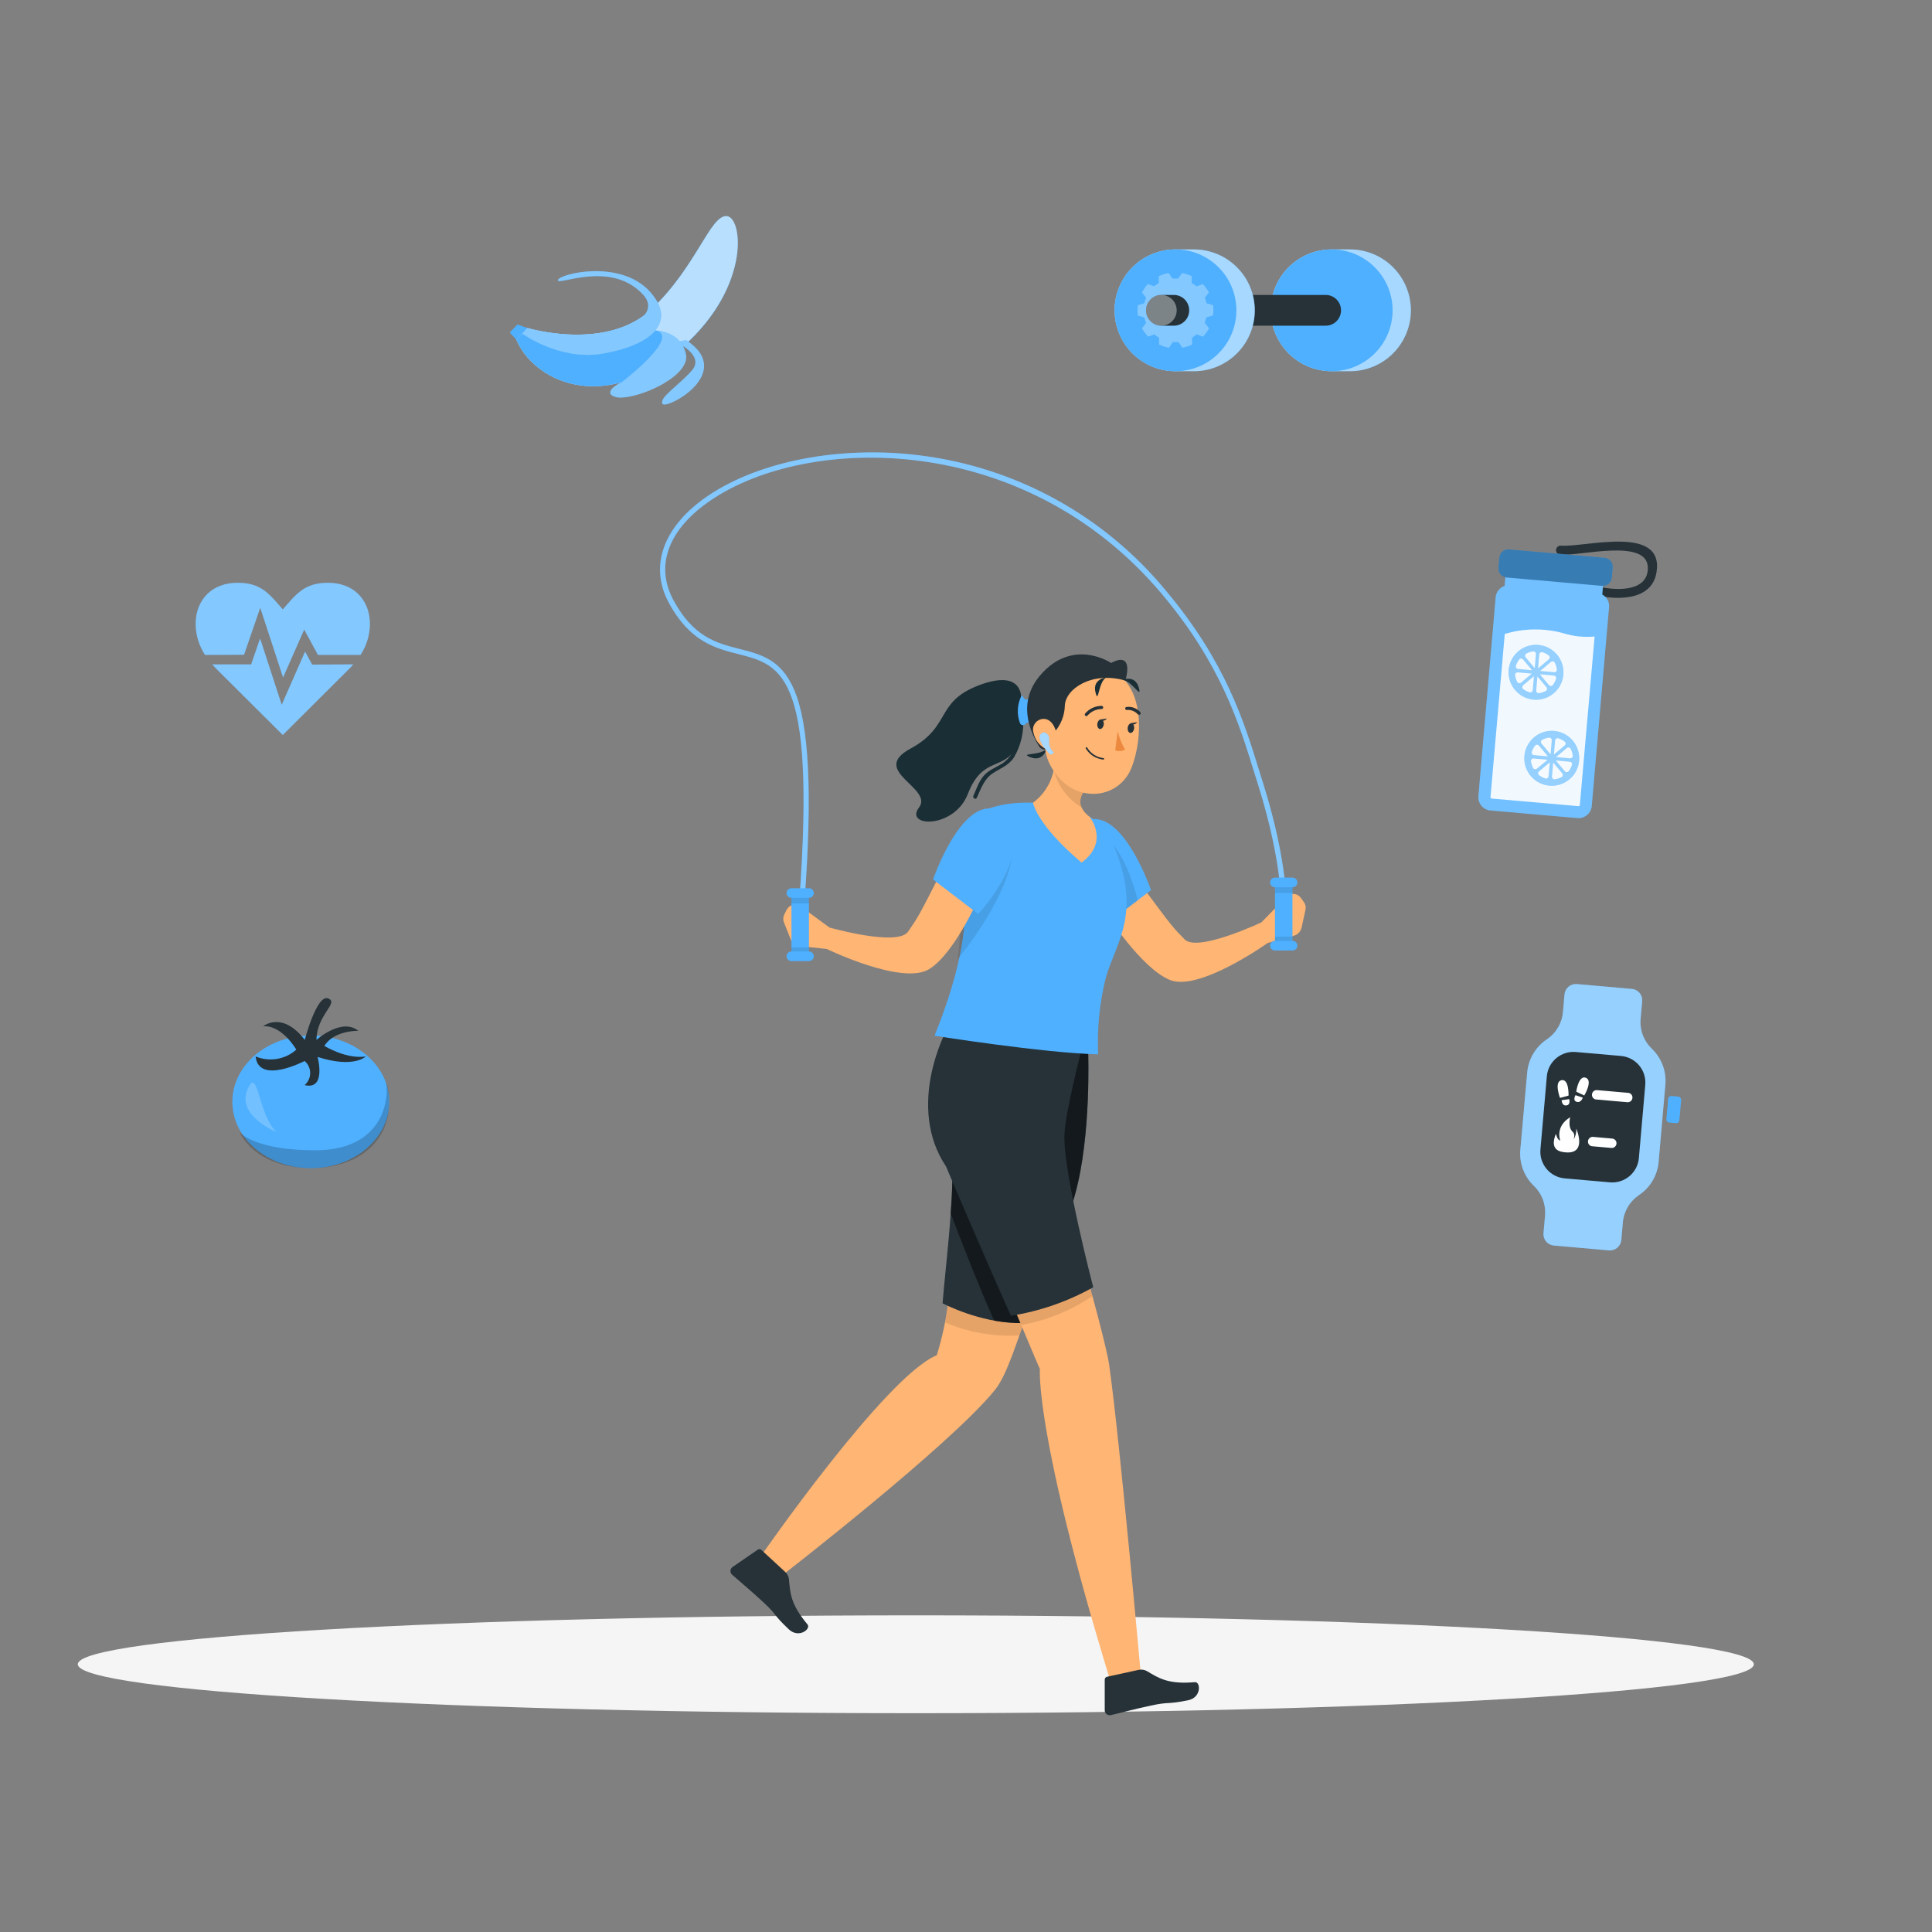 <svg width="447" height="447" viewBox="0 0 447 447" fill="none" xmlns="http://www.w3.org/2000/svg">
<rect x="0" y="0" width="447" height="447" fill="#808080" stroke="none"/>
<path d="M211.89 396.377C318.972 396.377 405.78 391.309 405.78 385.057C405.78 378.805 318.972 373.737 211.89 373.737C104.807 373.737 18 378.805 18 385.057C18 391.309 104.807 396.377 211.89 396.377Z" fill="#F5F5F5"/>
<path d="M71.91 270.277C81.934 270.277 90.06 263.405 90.06 254.927C90.06 246.45 81.934 239.577 71.91 239.577C61.886 239.577 53.76 246.45 53.76 254.927C53.76 263.405 61.886 270.277 71.91 270.277Z" fill="#4FB0FF"/>
<path d="M70.51 240.597C70.51 240.597 73.3 229.947 75.92 230.997C78.54 232.047 73.3 234.657 73.22 240.597C73.22 240.597 79.06 235.357 82.9 238.497C82.9 238.497 77.32 238.327 75.05 241.987C75.05 241.987 80.11 245.127 84.64 244.427C84.64 244.427 81.85 247.247 73.48 244.537C73.48 244.537 75.57 252.287 70.48 251.057C70.883 250.713 71.207 250.285 71.428 249.803C71.65 249.322 71.765 248.797 71.765 248.267C71.765 247.737 71.65 247.213 71.428 246.731C71.207 246.25 70.883 245.822 70.48 245.477C70.48 245.477 59.84 251.057 59.14 244.427C60.699 245.076 62.409 245.272 64.075 244.995C65.741 244.717 67.295 243.976 68.56 242.857C68.56 242.857 65.25 237.107 60.88 237.447C60.91 237.447 65.28 233.787 70.51 240.597Z" fill="#263238"/>
<path opacity="0.2" d="M89.38 250.317C90.11 256.577 87.05 266.137 72.92 266.137C59.56 266.137 55.8 262.387 55.41 261.957C58.27 267.417 64.57 270.277 71.91 270.277C81.91 270.277 90.05 264.947 90.05 254.927C90.057 253.366 89.832 251.812 89.38 250.317Z" fill="black"/>
<path opacity="0.2" d="M64.02 261.947C64.02 261.947 54.73 258.217 57.22 252.177C59.71 246.137 59.63 257.917 64.02 261.947Z" fill="white"/>
<path d="M72.219 153.757L70.589 150.757L65.179 163.067L60.179 147.717L58.109 153.717H49.109C49.479 154.147 49.879 154.567 50.299 154.987L65.429 170.047L80.549 154.987C80.979 154.567 81.379 154.147 81.739 153.717L72.219 153.757Z" fill="#4FB0FF"/>
<path d="M56.46 151.487L60.21 140.607L65.49 156.737L70.38 145.667L73.57 151.527H83.42C84.792 149.421 85.544 146.971 85.59 144.457C85.59 138.687 81.74 134.837 75.91 134.837C70.47 134.837 68.61 137.357 65.43 140.997C62.24 137.357 60.43 134.837 54.95 134.837C49.11 134.837 45.26 138.687 45.26 144.457C45.304 146.972 46.06 149.424 47.44 151.527L56.46 151.487Z" fill="#4FB0FF"/>
<g opacity="0.3">
<path d="M72.219 153.757L70.589 150.757L65.179 163.067L60.179 147.717L58.109 153.717H49.109C49.479 154.147 49.879 154.567 50.299 154.987L65.429 170.047L80.549 154.987C80.979 154.567 81.379 154.147 81.739 153.717L72.219 153.757Z" fill="white"/>
<path d="M56.46 151.487L60.21 140.607L65.49 156.737L70.38 145.667L73.57 151.527H83.42C84.792 149.421 85.544 146.971 85.59 144.457C85.59 138.687 81.74 134.837 75.91 134.837C70.47 134.837 68.61 137.357 65.43 140.997C62.24 137.357 60.43 134.837 54.95 134.837C49.11 134.837 45.26 138.687 45.26 144.457C45.304 146.972 46.06 149.424 47.44 151.527L56.46 151.487Z" fill="white"/>
</g>
<path d="M119.71 75.077L121.96 75.877C121.96 75.877 140.35 81.457 150.81 71.457C161.27 61.457 164.34 49.667 168.16 50.007C171.98 50.347 173.81 67.407 156.41 81.607C139.01 95.807 123.41 87.937 119.47 78.607L117.94 76.927L119.71 75.077Z" fill="#4FB0FF"/>
<path opacity="0.6" d="M168.161 50.007C164.341 49.707 161.291 61.457 150.841 71.457C140.841 81.007 123.611 76.347 122.111 75.917L119.471 78.557C123.361 87.937 139.011 95.797 156.411 81.557C173.811 67.317 171.971 50.317 168.161 50.007Z" fill="white"/>
<path d="M156.42 79.177C156.42 79.177 163.2 82.177 160.07 85.727C156.94 89.277 152.44 91.987 153.28 93.437C154.12 94.887 170.37 86.257 158.71 78.667L156.42 79.177Z" fill="#4FB0FF"/>
<path opacity="0.3" d="M156.42 79.177C156.42 79.177 163.2 82.177 160.07 85.727C156.94 89.277 152.44 91.987 153.28 93.437C154.12 94.887 170.37 86.257 158.71 78.667L156.42 79.177Z" fill="white"/>
<path d="M148.931 68.327C141.461 59.967 128.861 66.267 129.081 64.817C129.301 63.367 143.591 59.817 150.451 67.567C157.311 75.317 149.081 80.227 139.241 81.837C129.401 83.447 120.841 77.177 120.841 77.177L121.991 75.877C121.991 75.877 137.991 80.737 148.641 73.257C149.287 72.811 149.736 72.133 149.896 71.364C150.056 70.595 149.915 69.794 149.501 69.127C149.329 68.848 149.139 68.581 148.931 68.327Z" fill="#4FB0FF"/>
<path opacity="0.3" d="M148.931 68.327C141.461 59.967 128.861 66.267 129.081 64.817C129.301 63.367 143.591 59.817 150.451 67.567C157.311 75.317 149.081 80.227 139.241 81.837C129.401 83.447 120.841 77.177 120.841 77.177L121.991 75.877C121.991 75.877 137.991 80.737 148.641 73.257C149.287 72.811 149.736 72.133 149.896 71.364C150.056 70.595 149.915 69.794 149.501 69.127C149.329 68.848 149.139 68.581 148.931 68.327Z" fill="white"/>
<path d="M143.841 88.437C131.921 91.777 122.391 85.597 119.471 78.557L120.841 77.177C120.841 77.177 129.391 83.437 139.241 81.837C144.551 80.967 149.391 79.147 151.651 76.427C153.751 76.587 157.701 77.497 158.701 81.907C159.831 86.907 148.131 92.197 143.221 91.987C142.351 91.987 138.871 91.127 143.591 88.507L143.841 88.437Z" fill="#4FB0FF"/>
<path opacity="0.3" d="M143.841 88.437L143.401 88.607C138.971 91.147 142.401 91.947 143.221 91.987C148.131 92.197 159.831 86.987 158.701 81.907C157.701 77.497 153.701 76.587 151.651 76.427C157.801 77.797 143.841 88.437 143.841 88.437Z" fill="white"/>
<path d="M312.341 85.887C316.078 85.887 319.662 84.403 322.304 81.76C324.946 79.118 326.431 75.534 326.431 71.797C326.431 68.06 324.946 64.477 322.304 61.834C319.662 59.192 316.078 57.707 312.341 57.707H308.101C304.364 57.707 300.78 59.192 298.138 61.834C295.495 64.477 294.011 68.06 294.011 71.797C294.011 75.534 295.495 79.118 298.138 81.76C300.78 84.403 304.364 85.887 308.101 85.887H312.341Z" fill="#4FB0FF"/>
<path opacity="0.5" d="M312.341 85.887C316.078 85.887 319.662 84.403 322.304 81.76C324.946 79.118 326.431 75.534 326.431 71.797C326.431 68.06 324.946 64.477 322.304 61.834C319.662 59.192 316.078 57.707 312.341 57.707H308.101C304.364 57.707 300.78 59.192 298.138 61.834C295.495 64.477 294.011 68.06 294.011 71.797C294.011 75.534 295.495 79.118 298.138 81.76C300.78 84.403 304.364 85.887 308.101 85.887H312.341Z" fill="white"/>
<path d="M322.017 74.059C323.264 66.377 318.048 59.14 310.366 57.893C302.685 56.646 295.448 61.862 294.201 69.543C292.954 77.225 298.17 84.462 305.851 85.709C313.532 86.956 320.77 81.74 322.017 74.059Z" fill="#4FB0FF"/>
<path d="M306.711 75.357C307.655 75.357 308.56 74.982 309.228 74.314C309.896 73.647 310.271 72.741 310.271 71.797C310.271 70.853 309.896 69.948 309.228 69.28C308.56 68.612 307.655 68.237 306.711 68.237H288.491C287.546 68.237 286.641 68.612 285.973 69.28C285.306 69.948 284.931 70.853 284.931 71.797C284.931 72.741 285.306 73.647 285.973 74.314C286.641 74.982 287.546 75.357 288.491 75.357H306.711Z" fill="#263238"/>
<path d="M276.221 85.887C279.958 85.887 283.542 84.403 286.184 81.76C288.826 79.118 290.311 75.534 290.311 71.797C290.311 68.06 288.826 64.477 286.184 61.834C283.542 59.192 279.958 57.707 276.221 57.707H271.971C268.234 57.707 264.65 59.192 262.008 61.834C259.365 64.477 257.881 68.06 257.881 71.797C257.881 75.534 259.365 79.118 262.008 81.76C264.65 84.403 268.234 85.887 271.971 85.887H276.221Z" fill="#4FB0FF"/>
<path opacity="0.5" d="M276.221 85.887C279.958 85.887 283.542 84.403 286.184 81.76C288.826 79.118 290.311 75.534 290.311 71.797C290.311 68.06 288.826 64.477 286.184 61.834C283.542 59.192 279.958 57.707 276.221 57.707H271.971C268.234 57.707 264.65 59.192 262.008 61.834C259.365 64.477 257.881 68.06 257.881 71.797C257.881 75.534 259.365 79.118 262.008 81.76C264.65 84.403 268.234 85.887 271.971 85.887H276.221Z" fill="white"/>
<path d="M281.93 81.764C287.433 76.262 287.433 67.341 281.93 61.838C276.428 56.336 267.507 56.336 262.004 61.838C256.502 67.341 256.502 76.262 262.004 81.764C267.507 87.267 276.428 87.267 281.93 81.764Z" fill="#4FB0FF"/>
<path opacity="0.3" d="M280.65 72.997C280.757 72.201 280.757 71.394 280.65 70.597L279.15 70.157C279.055 69.726 278.921 69.304 278.75 68.897L279.71 67.667C279.326 66.96 278.848 66.307 278.29 65.727L276.82 66.247C276.472 65.957 276.101 65.697 275.71 65.467L275.76 63.907C275.036 63.553 274.265 63.304 273.47 63.167L272.59 64.447C272.37 64.447 272.15 64.447 271.93 64.447C271.71 64.447 271.49 64.447 271.27 64.447L270.39 63.167C269.595 63.303 268.824 63.552 268.1 63.907V65.467C267.725 65.698 267.368 65.955 267.03 66.237L265.56 65.717C265.03 66.305 264.579 66.961 264.22 67.667L265.17 68.907C264.992 69.312 264.854 69.734 264.76 70.167L263.27 70.607C263.15 71.403 263.15 72.212 263.27 73.007L264.76 73.457C264.857 73.889 264.995 74.311 265.17 74.717L264.22 75.947C264.599 76.655 265.073 77.308 265.63 77.887L267.1 77.367C267.433 77.656 267.791 77.914 268.17 78.137V79.707C268.894 80.062 269.665 80.311 270.46 80.447L271.34 79.157C271.55 79.157 271.77 79.157 272 79.157C272.23 79.157 272.44 79.157 272.66 79.157L273.54 80.447C274.335 80.31 275.106 80.061 275.83 79.707L275.78 78.137C276.161 77.916 276.52 77.658 276.85 77.367L278.32 77.887C278.88 77.308 279.358 76.656 279.74 75.947L278.71 74.667C278.878 74.259 279.012 73.838 279.11 73.407L280.65 72.997Z" fill="white"/>
<path d="M271.58 75.357C272.525 75.357 273.43 74.982 274.098 74.314C274.765 73.647 275.14 72.741 275.14 71.797C275.14 70.853 274.765 69.948 274.098 69.28C273.43 68.612 272.525 68.237 271.58 68.237H268.71C267.766 68.237 266.861 68.612 266.193 69.28C265.525 69.948 265.15 70.853 265.15 71.797C265.15 72.741 265.525 73.647 266.193 74.314C266.861 74.982 267.766 75.357 268.71 75.357H271.58Z" fill="#263238"/>
<path opacity="0.4" d="M272.251 71.797C272.251 72.502 272.042 73.191 271.649 73.777C271.257 74.363 270.7 74.819 270.049 75.088C269.397 75.357 268.68 75.426 267.989 75.287C267.298 75.148 266.664 74.807 266.166 74.307C265.669 73.807 265.332 73.171 265.197 72.479C265.062 71.787 265.135 71.071 265.408 70.421C265.68 69.771 266.14 69.216 266.728 68.827C267.316 68.439 268.006 68.233 268.711 68.237C269.652 68.243 270.552 68.62 271.215 69.287C271.879 69.954 272.251 70.856 272.251 71.797Z" fill="white"/>
<path d="M368.441 137.517C373.541 138.887 382.121 139.257 383.251 132.457C385.111 121.257 366.661 126.687 361.151 126.247C360.873 126.223 360.598 126.311 360.385 126.49C360.172 126.669 360.039 126.925 360.016 127.202C359.992 127.479 360.079 127.755 360.258 127.968C360.437 128.18 360.693 128.313 360.971 128.337C365.571 128.697 381.221 124.417 381.261 131.397C381.261 137.337 373.031 136.597 369.171 135.557C367.881 135.207 367.171 137.167 368.441 137.557V137.517Z" fill="#263238"/>
<path d="M370.71 137.557L370.96 134.707L348.36 132.707L348.12 135.557C347.556 135.746 347.06 136.096 346.692 136.563C346.324 137.03 346.101 137.595 346.05 138.187L342.05 184.187C342.014 184.589 342.058 184.994 342.179 185.379C342.3 185.764 342.496 186.121 342.755 186.431C343.014 186.74 343.332 186.995 343.689 187.181C344.047 187.368 344.438 187.482 344.84 187.517L364.96 189.277C365.77 189.344 366.573 189.088 367.194 188.566C367.816 188.043 368.206 187.296 368.28 186.487L372.28 140.487C372.336 139.898 372.217 139.306 371.938 138.785C371.659 138.264 371.232 137.836 370.71 137.557Z" fill="#4FB0FF"/>
<path opacity="0.2" d="M370.71 137.557L370.96 134.707L348.36 132.707L348.12 135.557C347.556 135.746 347.06 136.096 346.692 136.563C346.324 137.03 346.101 137.595 346.05 138.187L342.05 184.187C342.014 184.589 342.058 184.994 342.179 185.379C342.3 185.764 342.496 186.121 342.755 186.431C343.014 186.74 343.332 186.995 343.689 187.181C344.047 187.368 344.438 187.482 344.84 187.517L364.96 189.277C365.77 189.344 366.573 189.088 367.194 188.566C367.816 188.043 368.206 187.296 368.28 186.487L372.28 140.487C372.336 139.898 372.217 139.306 371.938 138.785C371.659 138.264 371.232 137.836 370.71 137.557Z" fill="white"/>
<path d="M371.247 129.052L349.141 127.118C348.002 127.018 346.998 127.861 346.899 129L346.691 131.371C346.592 132.51 347.434 133.514 348.573 133.613L370.679 135.547C371.817 135.647 372.821 134.804 372.921 133.665L373.128 131.295C373.228 130.156 372.386 129.152 371.247 129.052Z" fill="#4FB0FF"/>
<path opacity="0.3" d="M371.247 129.052L349.141 127.118C348.002 127.018 346.998 127.861 346.899 129L346.691 131.371C346.592 132.51 347.434 133.514 348.573 133.613L370.679 135.547C371.817 135.647 372.821 134.804 372.921 133.665L373.128 131.295C373.228 130.156 372.386 129.152 371.247 129.052Z" fill="black"/>
<path opacity="0.9" d="M361.86 146.547C357.371 145.286 352.615 145.331 348.15 146.677L344.85 184.457C344.846 184.493 344.849 184.53 344.86 184.565C344.87 184.6 344.888 184.633 344.911 184.661C344.935 184.689 344.963 184.712 344.996 184.728C345.028 184.745 345.064 184.755 345.1 184.757L365.22 186.517C365.293 186.523 365.365 186.5 365.421 186.453C365.477 186.406 365.513 186.34 365.52 186.267L368.94 147.267C366.556 147.492 364.151 147.247 361.86 146.547Z" fill="white"/>
<path d="M361.71 156.097C361.6 157.348 361.122 158.539 360.336 159.518C359.549 160.498 358.49 161.222 357.292 161.599C356.095 161.977 354.812 161.991 353.606 161.639C352.4 161.287 351.326 160.586 350.519 159.623C349.712 158.661 349.208 157.481 349.072 156.232C348.935 154.984 349.172 153.723 349.753 152.609C350.333 151.495 351.23 150.578 352.332 149.975C353.433 149.371 354.689 149.107 355.94 149.217C357.616 149.367 359.165 150.175 360.246 151.465C361.328 152.755 361.854 154.42 361.71 156.097Z" fill="#4FB0FF"/>
<path opacity="0.4" d="M361.71 156.097C361.6 157.348 361.122 158.539 360.336 159.518C359.549 160.498 358.49 161.222 357.292 161.599C356.095 161.977 354.812 161.991 353.606 161.639C352.4 161.287 351.326 160.586 350.519 159.623C349.712 158.661 349.208 157.481 349.072 156.232C348.935 154.984 349.172 153.723 349.753 152.609C350.333 151.495 351.23 150.578 352.332 149.975C353.433 149.371 354.689 149.107 355.94 149.217C357.616 149.367 359.165 150.175 360.246 151.465C361.328 152.755 361.854 154.42 361.71 156.097Z" fill="white"/>
<g opacity="0.9">
<path d="M354.71 150.717C354.168 150.787 353.644 150.953 353.16 151.207C353.085 151.248 353.019 151.305 352.969 151.374C352.918 151.443 352.883 151.523 352.867 151.607C352.851 151.691 352.853 151.778 352.875 151.861C352.896 151.944 352.935 152.021 352.99 152.087L355.08 154.567L355.36 151.337C355.367 151.251 355.354 151.165 355.323 151.085C355.292 151.005 355.244 150.932 355.182 150.873C355.12 150.814 355.045 150.769 354.964 150.742C354.882 150.715 354.795 150.707 354.71 150.717Z" fill="white"/>
<path d="M354.46 155.067L352.38 152.587C352.327 152.521 352.259 152.467 352.182 152.43C352.105 152.393 352.021 152.373 351.935 152.373C351.85 152.373 351.765 152.393 351.688 152.43C351.611 152.467 351.544 152.521 351.49 152.587C351.159 153.024 350.905 153.514 350.74 154.037C350.714 154.119 350.707 154.206 350.72 154.291C350.732 154.376 350.763 154.457 350.812 154.528C350.86 154.599 350.923 154.659 350.997 154.702C351.072 154.745 351.155 154.771 351.24 154.777L354.46 155.067Z" fill="white"/>
<path d="M354.4 155.857L351.17 155.567C351.085 155.561 350.999 155.573 350.918 155.604C350.838 155.635 350.766 155.683 350.706 155.745C350.647 155.807 350.602 155.882 350.575 155.964C350.548 156.045 350.54 156.132 350.55 156.217C350.621 156.759 350.786 157.284 351.04 157.767C351.08 157.842 351.136 157.908 351.204 157.958C351.273 158.009 351.351 158.044 351.435 158.06C351.518 158.076 351.604 158.074 351.686 158.052C351.769 158.031 351.845 157.992 351.91 157.937L354.4 155.857Z" fill="white"/>
<path d="M356.131 151.407L355.851 154.637L358.331 152.547C358.397 152.494 358.451 152.426 358.488 152.349C358.525 152.272 358.544 152.188 358.544 152.102C358.544 152.017 358.525 151.932 358.488 151.855C358.451 151.778 358.397 151.711 358.331 151.657C357.894 151.326 357.404 151.072 356.881 150.907C356.798 150.88 356.71 150.871 356.624 150.883C356.538 150.894 356.455 150.925 356.383 150.973C356.311 151.022 356.25 151.086 356.206 151.161C356.163 151.236 356.137 151.32 356.131 151.407Z" fill="white"/>
<path d="M356.29 156.017L358.37 158.497C358.423 158.564 358.491 158.618 358.568 158.655C358.645 158.692 358.73 158.711 358.815 158.711C358.901 158.711 358.985 158.692 359.062 158.655C359.139 158.618 359.207 158.564 359.26 158.497C359.59 158.063 359.843 157.576 360.01 157.057C360.036 156.975 360.043 156.888 360.03 156.802C360.018 156.717 359.987 156.635 359.939 156.563C359.891 156.491 359.828 156.431 359.753 156.387C359.679 156.342 359.596 156.315 359.51 156.307L356.29 156.017Z" fill="white"/>
<path d="M356.351 155.237L359.581 155.517C359.666 155.525 359.752 155.514 359.832 155.485C359.912 155.455 359.985 155.408 360.045 155.346C360.104 155.285 360.149 155.211 360.176 155.13C360.203 155.048 360.211 154.962 360.201 154.877C360.13 154.332 359.965 153.804 359.711 153.317C359.671 153.242 359.615 153.177 359.547 153.126C359.478 153.076 359.4 153.041 359.316 153.025C359.233 153.008 359.147 153.011 359.064 153.032C358.982 153.053 358.906 153.093 358.841 153.147L356.351 155.237Z" fill="white"/>
<path d="M354.901 156.457L352.421 158.537C352.354 158.591 352.3 158.658 352.263 158.735C352.226 158.812 352.207 158.897 352.207 158.982C352.207 159.068 352.226 159.152 352.263 159.229C352.3 159.306 352.354 159.374 352.421 159.427C352.857 159.759 353.348 160.013 353.871 160.177C353.953 160.203 354.039 160.21 354.124 160.198C354.209 160.185 354.29 160.154 354.362 160.106C354.433 160.058 354.492 159.994 354.535 159.92C354.578 159.846 354.604 159.763 354.611 159.677L354.901 156.457Z" fill="white"/>
<path d="M355.71 156.527L355.43 159.747C355.422 159.833 355.433 159.92 355.463 160.002C355.493 160.083 355.542 160.156 355.604 160.216C355.667 160.275 355.742 160.32 355.825 160.346C355.907 160.373 355.995 160.38 356.08 160.367C356.622 160.297 357.147 160.131 357.631 159.877C357.706 159.837 357.771 159.781 357.821 159.713C357.872 159.645 357.907 159.566 357.923 159.483C357.939 159.399 357.937 159.313 357.916 159.231C357.894 159.149 357.855 159.072 357.8 159.007L355.71 156.527Z" fill="white"/>
</g>
<path d="M365.178 177.02C366.049 173.622 364 170.163 360.603 169.292C357.206 168.422 353.746 170.47 352.876 173.868C352.005 177.265 354.054 180.725 357.451 181.595C360.848 182.465 364.308 180.417 365.178 177.02Z" fill="#4FB0FF"/>
<path opacity="0.4" d="M365.178 177.02C366.049 173.622 364 170.163 360.603 169.292C357.206 168.422 353.746 170.47 352.876 173.868C352.005 177.265 354.054 180.725 357.451 181.595C360.848 182.465 364.308 180.417 365.178 177.02Z" fill="white"/>
<g opacity="0.9">
<path d="M358.381 170.667C357.841 170.747 357.318 170.912 356.831 171.157C356.754 171.197 356.687 171.253 356.635 171.322C356.584 171.391 356.548 171.471 356.532 171.556C356.515 171.641 356.519 171.728 356.541 171.811C356.563 171.895 356.604 171.972 356.661 172.037L358.741 174.517L359.021 171.297C359.03 171.211 359.021 171.124 358.992 171.043C358.963 170.961 358.916 170.887 358.854 170.826C358.793 170.765 358.718 170.72 358.636 170.692C358.554 170.665 358.466 170.656 358.381 170.667Z" fill="white"/>
<path d="M358.141 174.997L356.061 172.517C356.006 172.45 355.938 172.396 355.86 172.359C355.782 172.322 355.697 172.303 355.611 172.303C355.525 172.303 355.44 172.322 355.362 172.359C355.284 172.396 355.215 172.45 355.161 172.517C354.833 172.953 354.58 173.439 354.411 173.957C354.387 174.04 354.382 174.126 354.395 174.211C354.408 174.296 354.439 174.377 354.487 174.448C354.534 174.52 354.597 174.58 354.67 174.625C354.743 174.669 354.826 174.697 354.911 174.707L358.141 174.997Z" fill="white"/>
<path d="M358.07 175.777L354.84 175.497C354.755 175.489 354.669 175.5 354.589 175.53C354.509 175.559 354.436 175.606 354.376 175.668C354.317 175.729 354.272 175.804 354.245 175.885C354.218 175.966 354.21 176.052 354.22 176.137C354.3 176.67 354.466 177.187 354.71 177.667C354.75 177.744 354.806 177.811 354.875 177.862C354.945 177.914 355.024 177.95 355.109 177.966C355.194 177.982 355.281 177.979 355.365 177.957C355.448 177.935 355.525 177.894 355.59 177.837L358.07 175.777Z" fill="white"/>
<path d="M359.811 171.327L359.521 174.557L362.01 172.477C362.077 172.424 362.131 172.356 362.168 172.279C362.205 172.202 362.224 172.118 362.224 172.032C362.224 171.947 362.205 171.862 362.168 171.785C362.131 171.708 362.077 171.641 362.01 171.587C361.578 171.253 361.091 170.995 360.57 170.827C360.487 170.798 360.399 170.788 360.311 170.798C360.224 170.809 360.14 170.84 360.066 170.888C359.992 170.936 359.931 171.001 359.887 171.078C359.842 171.154 359.816 171.239 359.811 171.327Z" fill="white"/>
<path d="M359.961 175.947L362.041 178.427C362.095 178.494 362.164 178.548 362.242 178.585C362.32 178.622 362.405 178.641 362.491 178.641C362.577 178.641 362.662 178.622 362.74 178.585C362.818 178.548 362.887 178.494 362.941 178.427C363.271 177.993 363.524 177.506 363.691 176.987C363.717 176.905 363.724 176.819 363.711 176.734C363.699 176.649 363.668 176.568 363.62 176.496C363.572 176.425 363.508 176.366 363.434 176.323C363.36 176.28 363.277 176.254 363.191 176.247L359.961 175.947Z" fill="white"/>
<path d="M360.03 175.157L363.26 175.447C363.346 175.454 363.432 175.441 363.512 175.41C363.593 175.38 363.665 175.331 363.724 175.269C363.784 175.207 363.829 175.132 363.855 175.051C363.882 174.969 363.891 174.883 363.88 174.797C363.801 174.258 363.635 173.734 363.39 173.247C363.349 173.172 363.292 173.107 363.223 173.056C363.154 173.005 363.075 172.971 362.99 172.954C362.906 172.938 362.82 172.941 362.737 172.962C362.654 172.983 362.576 173.023 362.51 173.077L360.03 175.157Z" fill="white"/>
<path d="M358.581 176.377L356.091 178.467C356.024 178.521 355.97 178.588 355.933 178.665C355.896 178.742 355.877 178.827 355.877 178.912C355.877 178.998 355.896 179.082 355.933 179.159C355.97 179.236 356.024 179.304 356.091 179.357C356.526 179.685 357.013 179.938 357.531 180.107C357.613 180.133 357.699 180.14 357.784 180.128C357.869 180.115 357.95 180.084 358.022 180.036C358.093 179.988 358.152 179.924 358.195 179.85C358.238 179.776 358.264 179.693 358.271 179.607L358.581 176.377Z" fill="white"/>
<path d="M359.361 176.447L359.081 179.677C359.073 179.762 359.084 179.848 359.113 179.929C359.143 180.009 359.19 180.082 359.252 180.141C359.313 180.201 359.387 180.246 359.468 180.273C359.55 180.3 359.636 180.308 359.721 180.297C360.261 180.222 360.785 180.057 361.271 179.807C361.347 179.768 361.414 179.711 361.466 179.642C361.518 179.573 361.553 179.493 361.57 179.409C361.586 179.324 361.583 179.236 361.561 179.153C361.538 179.07 361.497 178.992 361.441 178.927L359.361 176.447Z" fill="white"/>
</g>
<path d="M255.579 210.807C255.579 210.807 263.969 224.067 270.739 226.757C277.509 229.447 293.309 218.167 293.309 218.167L299.569 216.427C299.965 216.276 300.317 216.029 300.593 215.707C300.869 215.386 301.06 215.001 301.149 214.587L302.049 210.477C302.114 210.177 302.116 209.868 302.053 209.568C301.991 209.269 301.867 208.985 301.689 208.737L300.969 207.737C300.783 207.474 300.542 207.255 300.262 207.097C299.982 206.938 299.671 206.843 299.35 206.818C299.029 206.793 298.707 206.839 298.406 206.953C298.105 207.067 297.833 207.246 297.609 207.477L291.859 213.397C291.859 213.397 277.059 220.397 274.079 217.337C271.099 214.277 271.129 214.287 264.869 205.867L255.579 210.807Z" fill="#FFB573"/>
<path d="M250.319 190.367C247.489 192.057 243.849 200.217 255.849 213.937L266.309 205.937C266.309 205.937 259.159 185.057 250.319 190.367Z" fill="#4FB0FF"/>
<path opacity="0.1" d="M263.239 208.297C260.929 199.137 257.679 195.647 257.679 195.647L255.579 198.557L251.789 203.897L252.789 210.057C253.679 211.297 254.699 212.587 255.869 213.927L263.239 208.297Z" fill="black"/>
<path d="M219.389 301.057C218.903 305.299 218.012 309.484 216.729 313.557C204.819 318.447 175.789 360.387 175.789 360.387L180.499 364.857C180.499 364.857 219.879 334.387 230.219 321.557C233.219 317.807 235.329 309.747 237.519 304.647C231.26 305.159 224.981 303.915 219.389 301.057Z" fill="#FFB573"/>
<path d="M181.579 363.607L176.159 358.607C176.046 358.499 175.9 358.435 175.745 358.424C175.59 358.413 175.436 358.456 175.309 358.547L169.499 362.547C169.375 362.63 169.268 362.737 169.186 362.862C169.104 362.987 169.047 363.127 169.019 363.274C168.991 363.421 168.993 363.572 169.023 363.718C169.054 363.865 169.114 364.003 169.199 364.127C169.244 364.193 169.298 364.254 169.359 364.307C171.639 366.307 173.759 368.067 176.559 370.657C179.869 373.707 178.659 373.327 182.499 376.967C184.819 379.157 187.699 376.887 186.829 375.837C182.829 371.077 182.829 368.477 182.519 365.237C182.408 364.599 182.075 364.022 181.579 363.607Z" fill="#263238"/>
<path opacity="0.1" d="M219.389 301.057C219.246 302.709 219.005 304.352 218.669 305.977C224.09 308.293 229.974 309.32 235.859 308.977C236.419 307.417 236.959 305.977 237.519 304.647C231.259 305.159 224.981 303.915 219.389 301.057Z" fill="black"/>
<path d="M220.359 269.637C220.519 279.547 218.749 293.147 218.079 301.557C221.459 303.217 229.739 306.727 238.289 306.027C242.498 296.341 246.003 286.365 248.779 276.177C252.489 262.737 251.779 243.567 251.779 243.567L217.979 241.457C216.629 262.077 220.359 269.637 220.359 269.637Z" fill="#263238"/>
<path opacity="0.5" d="M251.749 243.557L217.949 241.447C216.629 262.067 220.359 269.627 220.359 269.627C220.409 273.017 220.239 276.837 219.959 280.727C222.019 286.147 226.169 296.927 230.019 305.537C232.743 306.052 235.523 306.213 238.289 306.017C242.497 296.331 246.003 286.355 248.779 276.167C252.489 262.737 251.749 243.557 251.749 243.557Z" fill="black"/>
<path d="M256.63 315.817C256.05 311.697 251.91 296.737 251.91 296.737C243.63 301.157 237.91 302.577 234.77 302.977C236.27 306.497 239.22 313.667 240.6 316.757C240.6 316.757 239.31 331.447 256.91 388.967L263.98 387.847C263.98 387.847 259.15 333.707 256.63 315.817Z" fill="#FFB573"/>
<path d="M263.319 386.377L256.139 387.947C255.986 387.977 255.849 388.059 255.75 388.18C255.652 388.3 255.598 388.451 255.599 388.607V395.687C255.596 395.836 255.623 395.984 255.678 396.123C255.733 396.262 255.815 396.388 255.919 396.495C256.023 396.602 256.148 396.687 256.285 396.746C256.422 396.804 256.57 396.835 256.719 396.837H256.959C259.959 396.137 262.569 395.397 266.299 394.607C270.699 393.657 269.699 394.427 274.879 393.387C278.009 392.757 277.809 389.087 276.459 389.197C270.249 389.737 268.099 388.267 265.309 386.607C264.697 386.284 263.988 386.202 263.319 386.377Z" fill="#263238"/>
<path opacity="0.1" d="M251.91 296.737C243.63 301.157 237.91 302.577 234.77 302.977C235.18 303.977 235.71 305.197 236.28 306.567C242.177 305.504 247.79 303.225 252.76 299.877C252.26 297.987 251.91 296.737 251.91 296.737Z" fill="black"/>
<path d="M252.939 297.827C252.939 297.827 246.099 271.687 246.269 262.827C246.369 257.597 250.379 242.297 250.379 242.297L218.889 238.557C218.889 238.557 209.539 255.927 218.889 269.897C218.889 269.897 226.649 288.327 233.889 304.427C240.579 303.371 247.029 301.136 252.939 297.827Z" fill="#263238"/>
<path d="M235.799 166.397C235.909 169.927 235.129 174.397 232.079 176.517C230.619 177.517 228.839 178.067 227.639 179.437C226.439 180.807 225.919 182.567 225.209 184.117C224.969 184.637 225.749 185.117 225.999 184.577C226.999 182.427 227.659 180.267 229.699 178.907C231.509 177.707 233.309 177.157 234.579 175.267C236.165 172.591 236.907 169.5 236.709 166.397C236.709 165.817 235.779 165.817 235.799 166.397Z" fill="#1A2E35"/>
<path d="M236.269 161.867C236.269 161.867 237.069 154.527 226.469 158.557C216.319 162.417 220.179 168.057 210.619 173.227C201.059 178.397 216.069 182.297 212.619 186.847C209.169 191.397 220.759 191.847 223.939 183.667C227.119 175.487 231.539 177.967 234.509 173.897C236.259 171.487 237.019 166.397 237.019 166.397L236.269 161.867Z" fill="#1A2E35"/>
<path d="M242.169 173.227C242.169 173.227 241.409 176.327 238.479 175.227C235.549 174.127 240.769 174.907 242.169 173.227Z" fill="#1A2E35"/>
<path d="M239.369 167.287C238.812 167.16 238.238 167.123 237.669 167.177C237.488 167.274 237.325 167.403 237.189 167.557C237.104 167.646 236.998 167.712 236.881 167.749C236.764 167.785 236.639 167.792 236.519 167.767C236.399 167.741 236.287 167.686 236.194 167.606C236.101 167.525 236.031 167.422 235.989 167.307C235.595 166.255 235.429 165.131 235.504 164.01C235.578 162.889 235.89 161.797 236.419 160.807C236.419 160.807 236.969 161.807 237.309 161.877C237.819 161.997 239.199 161.027 239.199 161.027L239.369 167.287Z" fill="#4FB0FF"/>
<path d="M216.229 239.637C216.229 239.637 241.399 243.637 254.069 243.937C253.807 237.975 254.406 232.007 255.849 226.217C258.199 217.867 264.849 210.817 256.759 193.557C252.359 184.117 226.9 182.817 223.03 191.627C219.02 200.747 229.749 205.897 216.229 239.637Z" fill="#4FB0FF"/>
<path d="M250.819 183.067L244.009 175.217C244.1 177.243 243.692 179.26 242.82 181.091C241.948 182.922 240.639 184.51 239.009 185.717C239.009 185.717 239.699 190.647 250.229 199.577C256.779 194.807 252.129 188.997 252.129 188.997C252.129 188.997 248.299 186.557 250.819 183.067Z" fill="#FFB573"/>
<path opacity="0.1" d="M250.279 186.847C250.005 186.229 249.911 185.548 250.006 184.879C250.102 184.211 250.383 183.583 250.819 183.067L244.009 175.217C244.052 176.178 243.985 177.141 243.809 178.087C244.243 179.907 245.04 181.62 246.151 183.126C247.263 184.631 248.667 185.896 250.279 186.847Z" fill="black"/>
<path d="M241.939 163.897C241.439 171.607 241.069 174.897 244.439 179.267C249.499 185.907 259.079 184.827 261.879 177.427C264.389 170.767 264.789 159.237 257.669 155.287C256.106 154.402 254.344 153.932 252.548 153.919C250.753 153.906 248.983 154.352 247.408 155.214C245.833 156.076 244.504 157.326 243.547 158.846C242.59 160.365 242.037 162.104 241.939 163.897Z" fill="#FFB573"/>
<path d="M253.879 167.437C253.809 168.067 254.079 168.617 254.479 168.667C254.879 168.717 255.279 168.247 255.369 167.667C255.459 167.087 255.169 166.497 254.769 166.447C254.369 166.397 253.989 166.857 253.879 167.437Z" fill="#263238"/>
<path d="M260.919 168.347C260.839 168.977 261.109 169.517 261.509 169.577C261.909 169.637 262.309 169.157 262.399 168.577C262.489 167.997 262.199 167.407 261.799 167.357C261.399 167.307 260.999 167.727 260.919 168.347Z" fill="#263238"/>
<path d="M261.579 167.327L263.129 167.087C263.129 167.087 262.249 168.157 261.579 167.327Z" fill="#263238"/>
<path d="M258.579 169.197C258.958 170.689 259.54 172.123 260.309 173.457C259.96 173.639 259.577 173.746 259.184 173.77C258.791 173.794 258.398 173.735 258.029 173.597L258.579 169.197Z" fill="#ED893E"/>
<path d="M254.349 175.557C254.646 175.645 254.951 175.708 255.259 175.747C255.306 175.75 255.353 175.737 255.391 175.71C255.43 175.683 255.457 175.642 255.469 175.597C255.471 175.548 255.455 175.5 255.424 175.463C255.392 175.425 255.347 175.402 255.299 175.397C254.523 175.312 253.779 175.047 253.124 174.624C252.47 174.2 251.923 173.629 251.529 172.957C251.503 172.919 251.465 172.891 251.421 172.879C251.378 172.867 251.331 172.871 251.29 172.89C251.249 172.91 251.216 172.943 251.197 172.985C251.179 173.026 251.176 173.073 251.189 173.117C251.526 173.713 251.98 174.236 252.523 174.655C253.065 175.074 253.686 175.381 254.349 175.557Z" fill="#263238"/>
<path d="M251.229 165.667C251.304 165.691 251.384 165.69 251.458 165.665C251.532 165.64 251.595 165.591 251.639 165.527C252.038 165.075 252.525 164.711 253.07 164.456C253.616 164.202 254.208 164.062 254.809 164.047C254.862 164.055 254.917 164.053 254.968 164.038C255.02 164.024 255.068 163.999 255.109 163.964C255.15 163.929 255.183 163.886 255.206 163.837C255.228 163.788 255.24 163.735 255.24 163.682C255.24 163.628 255.228 163.575 255.206 163.526C255.183 163.477 255.15 163.434 255.109 163.399C255.068 163.365 255.02 163.339 254.968 163.325C254.917 163.311 254.862 163.308 254.809 163.317C254.088 163.327 253.378 163.493 252.727 163.804C252.077 164.115 251.501 164.562 251.039 165.117C251.013 165.156 250.995 165.2 250.985 165.247C250.976 165.293 250.976 165.341 250.986 165.387C250.995 165.434 251.013 165.478 251.04 165.517C251.066 165.557 251.1 165.59 251.139 165.617C251.162 165.644 251.194 165.662 251.229 165.667Z" fill="#263238"/>
<path d="M263.439 165.367C263.518 165.392 263.603 165.391 263.68 165.363C263.758 165.334 263.824 165.281 263.868 165.211C263.912 165.14 263.931 165.057 263.922 164.975C263.913 164.893 263.877 164.816 263.819 164.757C263.426 164.312 262.929 163.971 262.373 163.763C261.816 163.556 261.217 163.488 260.629 163.567C260.537 163.581 260.454 163.631 260.398 163.706C260.342 163.781 260.317 163.874 260.329 163.967C260.336 164.014 260.353 164.06 260.378 164.101C260.403 164.142 260.436 164.177 260.476 164.205C260.515 164.233 260.559 164.253 260.606 164.264C260.653 164.274 260.702 164.275 260.749 164.267C261.213 164.229 261.68 164.299 262.112 164.473C262.544 164.646 262.93 164.918 263.239 165.267C263.295 165.318 263.364 165.353 263.439 165.367Z" fill="#263238"/>
<path d="M254.579 166.477L256.119 166.237C256.119 166.237 255.219 167.267 254.579 166.477Z" fill="#263238"/>
<path d="M243.809 169.557C245.391 167.848 246.3 165.624 246.369 163.297C246.469 159.417 252.559 155.237 260.369 157.457C260.369 157.457 262.609 150.457 257.069 153.387C257.069 153.387 248.229 147.387 240.639 156.277C235.359 162.487 238.219 169.207 240.449 172.727C240.6 172.966 240.817 173.156 241.074 173.274C241.33 173.392 241.616 173.432 241.896 173.389C242.175 173.347 242.436 173.224 242.646 173.035C242.857 172.846 243.007 172.6 243.079 172.327L243.809 169.557Z" fill="#263238"/>
<path d="M239.119 169.557C239.269 170.266 239.557 170.938 239.967 171.535C240.377 172.132 240.901 172.643 241.509 173.037C243.149 174.037 244.509 172.747 244.559 170.897C244.559 169.227 243.719 166.677 241.849 166.357C241.433 166.295 241.008 166.34 240.614 166.487C240.22 166.635 239.87 166.88 239.597 167.2C239.324 167.52 239.137 167.904 239.053 168.316C238.97 168.729 238.992 169.156 239.119 169.557Z" fill="#FFB573"/>
<path d="M259.669 157.297C259.669 157.297 262.609 156.037 263.469 159.057C264.329 162.077 261.859 157.417 259.669 157.297Z" fill="#1A2E35"/>
<path d="M255.909 156.747C255.909 156.747 252.729 157.077 253.449 160.127C254.169 163.177 254.049 157.907 255.909 156.747Z" fill="#1A2E35"/>
<path d="M241.479 169.427C241.686 169.466 241.883 169.546 242.059 169.662C242.234 169.778 242.385 169.928 242.502 170.103C242.62 170.278 242.701 170.475 242.742 170.681C242.782 170.888 242.782 171.1 242.739 171.307C242.66 171.822 242.719 172.349 242.911 172.834C243.102 173.319 243.419 173.745 243.829 174.067C243.74 174.21 243.619 174.331 243.475 174.419C243.331 174.508 243.168 174.562 242.999 174.577C242.999 174.577 238.639 170.267 241.479 169.427Z" fill="#4FB0FF"/>
<path opacity="0.5" d="M241.479 169.427C241.686 169.466 241.883 169.546 242.059 169.662C242.234 169.778 242.385 169.928 242.502 170.103C242.62 170.278 242.701 170.475 242.742 170.681C242.782 170.888 242.782 171.1 242.739 171.307C242.66 171.822 242.719 172.349 242.911 172.834C243.102 173.319 243.419 173.745 243.829 174.067C243.74 174.21 243.619 174.331 243.475 174.419C243.331 174.508 243.168 174.562 242.999 174.577C242.999 174.577 238.639 170.267 241.479 169.427Z" fill="white"/>
<path opacity="0.1" d="M234.049 198.647L230.939 196.997L222.209 200.147L221.929 200.877C222.129 206.087 222.789 212.757 221.549 221.957C233.169 207.497 234.049 198.647 234.049 198.647Z" fill="black"/>
<path d="M227.259 206.017C227.259 206.017 221.169 220.467 214.939 224.247C208.709 228.027 191.269 219.557 191.269 219.557L184.809 218.877C184.392 218.795 184.003 218.61 183.677 218.34C183.35 218.069 183.096 217.721 182.939 217.327L181.379 213.407C181.264 213.124 181.211 212.82 181.221 212.515C181.231 212.21 181.306 211.911 181.439 211.637L181.989 210.527C182.129 210.237 182.331 209.982 182.581 209.779C182.83 209.577 183.122 209.432 183.434 209.354C183.746 209.277 184.071 209.269 184.387 209.332C184.702 209.395 185 209.526 185.259 209.717L191.909 214.597C191.909 214.597 207.669 219.087 210.099 215.547C212.529 212.007 212.499 212.057 217.279 202.717L227.259 206.017Z" fill="#FFB573"/>
<path d="M231.879 187.907C234.709 189.607 238.339 197.767 226.339 211.477L215.879 203.477C215.879 203.477 223.039 182.557 231.879 187.907Z" fill="#4FB0FF"/>
<path d="M185.739 213.757L184.529 213.657C189.279 156.007 181.139 153.947 170.839 151.337C165.549 149.997 159.559 148.487 154.679 139.337C150.139 130.857 153.559 121.647 163.809 114.707C175.749 106.637 194.509 103.047 212.809 105.357C235.128 108.12 255.533 119.35 269.809 136.727C283.569 153.107 287.869 167.077 291.329 178.297L292.269 181.297C298.269 200.447 297.659 210.817 297.629 211.247L296.419 211.167C296.419 211.067 297.059 200.567 291.109 181.657L290.169 178.657C286.739 167.537 282.479 153.657 268.879 137.507C237.019 99.567 186.939 100.507 164.499 115.717C154.669 122.367 151.499 130.767 155.759 138.767C160.389 147.427 165.859 148.817 171.149 150.157C176.439 151.497 181.399 152.757 184.349 161.157C187.499 170.297 187.949 186.987 185.739 213.757Z" fill="#4FB0FF"/>
<g opacity="0.3">
<path d="M185.739 213.757L184.529 213.657C189.279 156.007 181.139 153.947 170.839 151.337C165.549 149.997 159.559 148.487 154.679 139.337C150.139 130.857 153.559 121.647 163.809 114.707C175.749 106.637 194.509 103.047 212.809 105.357C235.128 108.12 255.533 119.35 269.809 136.727C283.569 153.107 287.869 167.077 291.329 178.297L292.269 181.297C298.269 200.447 297.659 210.817 297.629 211.247L296.419 211.167C296.419 211.067 297.059 200.567 291.109 181.657L290.169 178.657C286.739 167.537 282.479 153.657 268.879 137.507C237.019 99.567 186.939 100.507 164.499 115.717C154.669 122.367 151.499 130.767 155.759 138.767C160.389 147.427 165.859 148.817 171.149 150.157C176.439 151.497 181.399 152.757 184.349 161.157C187.499 170.297 187.949 186.987 185.739 213.757Z" fill="white"/>
</g>
<path d="M187.159 206.617H183.119V220.787H187.159V206.617Z" fill="#4FB0FF"/>
<path opacity="0.1" d="M187.159 206.617H183.119V209.037H187.159V206.617Z" fill="black"/>
<path opacity="0.1" d="M187.159 219.167H183.119V220.787H187.159V219.167Z" fill="black"/>
<path d="M187.169 207.737H183.1C182.802 207.737 182.518 207.619 182.308 207.409C182.098 207.199 181.979 206.914 181.979 206.617C181.982 206.321 182.101 206.039 182.311 205.831C182.521 205.623 182.804 205.507 183.1 205.507H187.169C187.465 205.507 187.748 205.623 187.958 205.831C188.168 206.039 188.287 206.321 188.29 206.617C188.29 206.914 188.171 207.199 187.961 207.409C187.751 207.619 187.467 207.737 187.169 207.737Z" fill="#4FB0FF"/>
<path d="M187.169 222.367H183.1C182.804 222.367 182.521 222.25 182.311 222.042C182.101 221.834 181.982 221.552 181.979 221.257C181.979 220.96 182.098 220.675 182.308 220.465C182.518 220.255 182.802 220.137 183.1 220.137H187.169C187.467 220.137 187.751 220.255 187.961 220.465C188.171 220.675 188.29 220.96 188.29 221.257C188.287 221.552 188.168 221.834 187.958 222.042C187.748 222.25 187.465 222.367 187.169 222.367Z" fill="#4FB0FF"/>
<path d="M299.029 204.167H294.989V218.337H299.029V204.167Z" fill="#4FB0FF"/>
<path opacity="0.1" d="M299.029 204.167H294.989V206.587H299.029V204.167Z" fill="black"/>
<path opacity="0.1" d="M299.029 216.707H294.989V218.327H299.029V216.707Z" fill="black"/>
<path d="M299.049 205.287H294.979C294.682 205.287 294.397 205.169 294.187 204.959C293.977 204.749 293.859 204.464 293.859 204.167C293.859 203.87 293.977 203.585 294.187 203.375C294.397 203.165 294.682 203.047 294.979 203.047H299.049C299.346 203.047 299.631 203.165 299.841 203.375C300.051 203.585 300.169 203.87 300.169 204.167C300.169 204.464 300.051 204.749 299.841 204.959C299.631 205.169 299.346 205.287 299.049 205.287Z" fill="#4FB0FF"/>
<path d="M299.049 219.917H294.979C294.682 219.917 294.397 219.799 294.187 219.589C293.977 219.379 293.859 219.094 293.859 218.797C293.859 218.5 293.977 218.215 294.187 218.005C294.397 217.795 294.682 217.677 294.979 217.677H299.049C299.346 217.677 299.631 217.795 299.841 218.005C300.051 218.215 300.169 218.5 300.169 218.797C300.169 219.094 300.051 219.379 299.841 219.589C299.631 219.799 299.346 219.917 299.049 219.917Z" fill="#4FB0FF"/>
<path d="M379.599 235.597L379.949 231.647C379.98 231.302 379.941 230.955 379.837 230.625C379.733 230.295 379.564 229.989 379.341 229.724C379.118 229.459 378.845 229.241 378.538 229.082C378.23 228.923 377.894 228.826 377.549 228.797L364.829 227.677C364.484 227.647 364.136 227.685 363.806 227.789C363.475 227.894 363.168 228.062 362.902 228.285C362.637 228.508 362.418 228.781 362.258 229.088C362.098 229.396 362 229.732 361.97 230.077L361.629 234.017C361.536 235.291 361.157 236.527 360.522 237.634C359.887 238.742 359.011 239.693 357.959 240.417C356.655 241.274 355.561 242.416 354.761 243.757C353.961 245.097 353.475 246.602 353.34 248.157L351.75 266.017C351.613 267.571 351.83 269.136 352.384 270.594C352.939 272.052 353.816 273.366 354.949 274.437C355.863 275.331 356.562 276.419 356.997 277.621C357.432 278.822 357.59 280.106 357.459 281.377L357.109 285.327C357.079 285.672 357.118 286.019 357.222 286.349C357.326 286.68 357.495 286.986 357.718 287.251C357.941 287.515 358.214 287.733 358.521 287.892C358.829 288.051 359.165 288.148 359.509 288.177L372.259 289.297C372.605 289.327 372.953 289.289 373.283 289.185C373.614 289.081 373.921 288.912 374.187 288.69C374.452 288.467 374.671 288.194 374.831 287.886C374.991 287.579 375.089 287.243 375.119 286.897L375.459 282.957C375.553 281.684 375.932 280.448 376.567 279.34C377.202 278.232 378.078 277.281 379.129 276.557C380.435 275.701 381.53 274.56 382.33 273.219C383.131 271.878 383.616 270.373 383.75 268.817L385.31 250.987C385.446 249.433 385.229 247.869 384.675 246.41C384.12 244.952 383.243 243.638 382.109 242.567C381.192 241.67 380.49 240.577 380.055 239.37C379.621 238.163 379.465 236.873 379.599 235.597Z" fill="#4FB0FF"/>
<path opacity="0.4" d="M379.599 235.597L379.949 231.647C379.98 231.302 379.941 230.955 379.837 230.625C379.733 230.295 379.564 229.989 379.341 229.724C379.118 229.459 378.845 229.241 378.538 229.082C378.23 228.923 377.894 228.826 377.549 228.797L364.829 227.677C364.484 227.647 364.136 227.685 363.806 227.789C363.475 227.894 363.168 228.062 362.902 228.285C362.637 228.508 362.418 228.781 362.258 229.088C362.098 229.396 362 229.732 361.97 230.077L361.629 234.017C361.536 235.291 361.157 236.527 360.522 237.634C359.887 238.742 359.011 239.693 357.959 240.417C356.655 241.274 355.561 242.416 354.761 243.757C353.961 245.097 353.475 246.602 353.34 248.157L351.75 266.017C351.613 267.571 351.83 269.136 352.384 270.594C352.939 272.052 353.816 273.366 354.949 274.437C355.863 275.331 356.562 276.419 356.997 277.621C357.432 278.822 357.59 280.106 357.459 281.377L357.109 285.327C357.079 285.672 357.118 286.019 357.222 286.349C357.326 286.68 357.495 286.986 357.718 287.251C357.941 287.515 358.214 287.733 358.521 287.892C358.829 288.051 359.165 288.148 359.509 288.177L372.259 289.297C372.605 289.327 372.953 289.289 373.283 289.185C373.614 289.081 373.921 288.912 374.187 288.69C374.452 288.467 374.671 288.194 374.831 287.886C374.991 287.579 375.089 287.243 375.119 286.897L375.459 282.957C375.553 281.684 375.932 280.448 376.567 279.34C377.202 278.232 378.078 277.281 379.129 276.557C380.435 275.701 381.53 274.56 382.33 273.219C383.131 271.878 383.616 270.373 383.75 268.817L385.31 250.987C385.446 249.433 385.229 247.869 384.675 246.41C384.12 244.952 383.243 243.638 382.109 242.567C381.192 241.67 380.49 240.577 380.055 239.37C379.621 238.163 379.465 236.873 379.599 235.597Z" fill="white"/>
<path d="M375.043 244.314L364.583 243.399C361.183 243.102 358.186 245.617 357.888 249.017L356.407 265.942C356.11 269.342 358.625 272.34 362.025 272.637L372.485 273.553C375.885 273.85 378.883 271.335 379.18 267.935L380.661 251.009C380.959 247.609 378.443 244.612 375.043 244.314Z" fill="#263238"/>
<path d="M388.285 253.717L386.775 253.581C386.361 253.544 385.995 253.849 385.958 254.263L385.54 258.903C385.503 259.318 385.809 259.684 386.223 259.721L387.733 259.857C388.147 259.894 388.513 259.589 388.55 259.174L388.968 254.534C389.005 254.12 388.7 253.754 388.285 253.717Z" fill="#4FB0FF"/>
<path d="M360.93 254.017C360.93 254.017 359.5 250.267 361.28 249.917C363.06 249.567 362.91 253.487 362.91 253.487L360.93 254.017Z" fill="white"/>
<path d="M361.31 254.547L363.06 254.297C363.06 254.297 363.46 255.627 362.4 255.757C361.34 255.887 361.31 254.547 361.31 254.547Z" fill="white"/>
<path d="M366.549 253.457C366.549 253.457 368.609 250.007 366.909 249.357C365.209 248.707 364.689 252.587 364.689 252.587L366.549 253.457Z" fill="white"/>
<path d="M366.199 253.947L364.519 253.387C364.519 253.387 363.769 254.617 364.799 254.927C365.829 255.237 366.199 253.947 366.199 253.947Z" fill="white"/>
<path d="M362.22 266.617C360.99 266.507 358.42 266.157 359.99 262.307C359.99 262.307 360.29 263.797 360.99 263.877C360.99 263.877 359.72 260.627 363.3 258.487C363.3 258.487 362.64 260.767 363.89 261.897C364.56 262.497 364.06 263.677 364.06 263.677C364.536 262.919 364.76 262.03 364.7 261.137C364.7 261.137 367.32 267.067 362.22 266.617Z" fill="white"/>
<path d="M376.519 255.017L369.329 254.387C369.185 254.38 369.044 254.343 368.915 254.28C368.786 254.216 368.671 254.127 368.577 254.017C368.484 253.908 368.414 253.78 368.371 253.643C368.328 253.505 368.314 253.36 368.329 253.217C368.339 253.074 368.378 252.935 368.442 252.807C368.507 252.679 368.596 252.565 368.705 252.472C368.814 252.379 368.94 252.309 369.076 252.265C369.213 252.221 369.356 252.205 369.499 252.217L376.689 252.847C376.833 252.855 376.974 252.891 377.103 252.955C377.232 253.018 377.347 253.108 377.441 253.217C377.534 253.327 377.605 253.454 377.647 253.592C377.69 253.729 377.704 253.874 377.689 254.017C377.679 254.16 377.641 254.3 377.576 254.427C377.512 254.555 377.422 254.669 377.313 254.762C377.205 254.855 377.078 254.926 376.942 254.97C376.806 255.013 376.662 255.03 376.519 255.017Z" fill="white"/>
<path d="M372.829 265.597L368.409 265.207C368.265 265.2 368.125 265.163 367.995 265.1C367.866 265.036 367.751 264.947 367.658 264.837C367.564 264.728 367.494 264.6 367.451 264.463C367.408 264.325 367.394 264.18 367.409 264.037C367.419 263.894 367.458 263.755 367.522 263.627C367.587 263.499 367.676 263.385 367.785 263.292C367.894 263.199 368.02 263.129 368.156 263.085C368.293 263.041 368.436 263.025 368.579 263.037L372.999 263.427C373.142 263.437 373.282 263.476 373.409 263.54C373.537 263.605 373.651 263.694 373.744 263.803C373.837 263.912 373.908 264.038 373.951 264.174C373.995 264.311 374.012 264.454 373.999 264.597C373.976 264.885 373.84 265.152 373.621 265.339C373.402 265.526 373.117 265.619 372.829 265.597Z" fill="white"/>
</svg>
